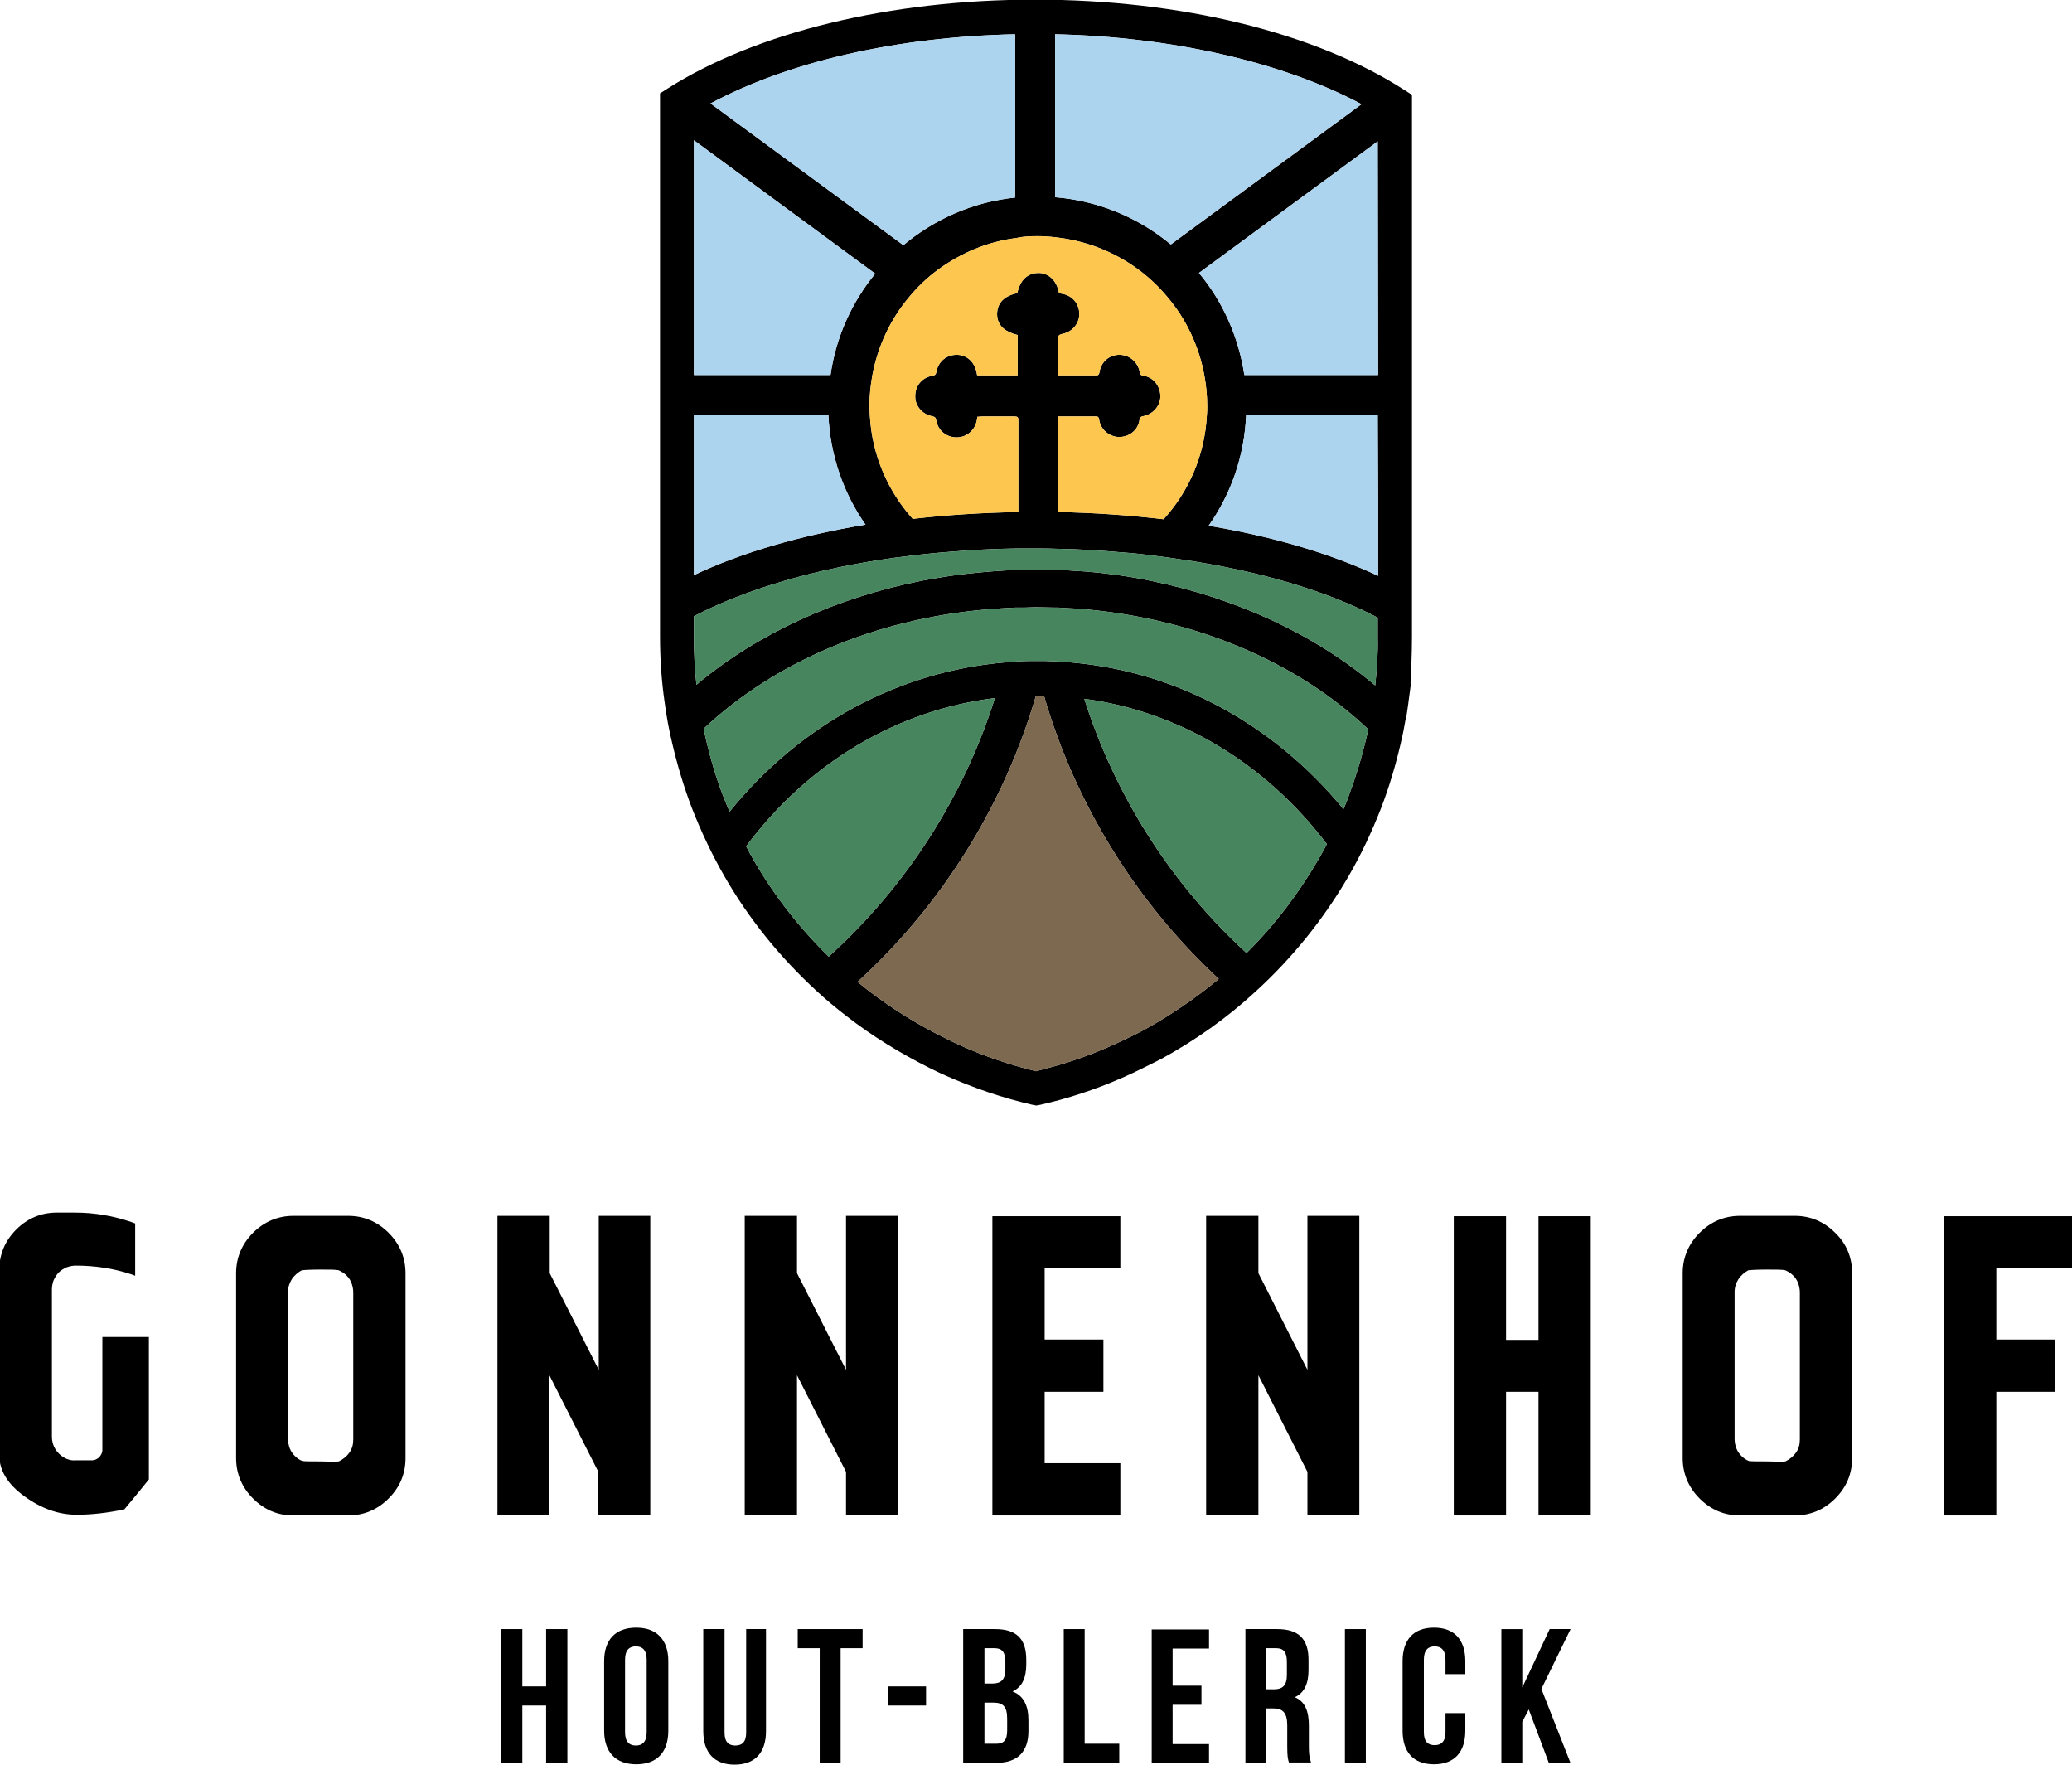 <?xml version="1.0" encoding="utf-8"?>
<!-- Generator: Adobe Illustrator 24.2.3, SVG Export Plug-In . SVG Version: 6.00 Build 0)  -->
<svg version="1.1" id="Laag_1" xmlns="http://www.w3.org/2000/svg" xmlns:xlink="http://www.w3.org/1999/xlink" x="0px" y="0px"
	 viewBox="0 0 574.8 489.4" style="enable-background:new 0 0 574.8 489.4;" xml:space="preserve">
<style type="text/css">
	.st0{fill:none;}
	.st1{fill:#FDC64F;}
	.st2{fill:#ADD4EF;}
	.st3{fill:#47855E;}
	.st4{fill:#7C6950;}
</style>
<rect x="-4455.7" y="256.1" class="st0" width="505.4" height="97.3"/>
<g>
	<path d="M21,351c-0.9,0-1.7,0.2-2.6,0.5c-0.8,0.4-1.5,0.8-2.1,1.4c-0.6,0.6-1,1.3-1.4,2.1c-0.3,0.8-0.5,1.7-0.5,2.6v40.8
		c0,1.3,0.3,2.4,0.9,3.4c0.6,1,1.4,1.8,2.4,2.4c1,0.6,2.1,0.9,3.3,0.8h4.4c0.6,0,1-0.1,1.5-0.4c0.4-0.2,0.8-0.6,1.1-1.1
		c0.3-0.5,0.4-0.9,0.4-1.4v-31.3h12.9v39.5c-1.6,2-3.8,4.7-6.8,8.3c-4.7,1-9.1,1.5-13.2,1.5c-5,0-9.8-1.7-14.5-5.1
		c-4.7-3.4-7-7.2-7-11.5v-51.3c0-4.3,1.6-8.1,4.7-11.2c3.1-3.1,6.9-4.7,11.2-4.7h5.2c5.3,0,10.5,0.9,15.5,2.6l1.1,0.4v14.5l-1.1-0.4
		C31.6,351.8,26.4,351,21,351z"/>
	<path d="M112.5,353.1v51.3c0,4.4-1.6,8.1-4.7,11.2c-3.1,3.1-6.9,4.7-11.2,4.7H81.4c-4.4,0-8.1-1.6-11.2-4.7
		c-3.1-3.1-4.7-6.9-4.7-11.2v-51.3c0-4.3,1.6-8.1,4.7-11.2c3.1-3.1,6.9-4.7,11.2-4.7h15.2c4.3,0,8.1,1.6,11.2,4.7
		C110.9,345,112.5,348.8,112.5,353.1z M94,405.3c1.2-0.6,2.2-1.4,2.9-2.4c0.8-1.1,1.1-2.3,1.1-3.7v-40.8c0-0.9-0.2-1.8-0.5-2.6
		c-0.3-0.8-0.8-1.5-1.4-2.1c-0.6-0.6-1.3-1-2.1-1.4c-0.8-0.2-2.5-0.2-5.1-0.2s-4.4,0.1-5.2,0.2c-1.1,0.6-2,1.4-2.7,2.4
		c-0.7,1.1-1.1,2.3-1.1,3.6v40.8c0,0.9,0.2,1.8,0.5,2.6c0.3,0.8,0.8,1.5,1.4,2.1c0.6,0.6,1.3,1.1,2.1,1.4c0.8,0.1,2.5,0.1,5,0.1
		C91.5,405.4,93.2,405.4,94,405.3z"/>
	<path d="M180.4,337.2v83h-14.4v-12l-13.6-26.8v38.8H138v-83h14.5v15.9l13.6,26.8v-42.7H180.4z"/>
	<path d="M249.1,337.2v83h-14.4v-12l-13.6-26.8v38.8h-14.5v-83h14.5v15.9l13.6,26.8v-42.7H249.1z"/>
	<path d="M310.8,351.7h-21v19.8h16.3V386h-16.3v19.8h21v14.5h-35.5v-83h35.5V351.7z"/>
	<path d="M377.1,337.2v83h-14.4v-12l-13.6-26.8v38.8h-14.5v-83h14.5v15.9l13.6,26.8v-42.7H377.1z"/>
	<path d="M441.3,337.2v83h-14.5V386h-9v34.3h-14.5v-83h14.5v34.3h9v-34.3H441.3z"/>
	<path d="M513.8,353.1v51.3c0,4.4-1.6,8.1-4.7,11.2c-3.1,3.1-6.9,4.7-11.2,4.7h-15.2c-4.4,0-8.1-1.6-11.2-4.7
		c-3.1-3.1-4.7-6.9-4.7-11.2v-51.3c0-4.3,1.6-8.1,4.7-11.2c3.1-3.1,6.9-4.7,11.2-4.7h15.2c4.3,0,8.1,1.6,11.2,4.7
		C512.3,345,513.8,348.8,513.8,353.1z M495.3,405.3c1.2-0.6,2.2-1.4,2.9-2.4c0.8-1.1,1.1-2.3,1.1-3.7v-40.8c0-0.9-0.2-1.8-0.5-2.6
		c-0.3-0.8-0.8-1.5-1.4-2.1c-0.6-0.6-1.3-1-2.1-1.4c-0.8-0.2-2.5-0.2-5.1-0.2s-4.4,0.1-5.2,0.2c-1.1,0.6-2,1.4-2.7,2.4
		c-0.7,1.1-1.1,2.3-1.1,3.6v40.8c0,0.9,0.2,1.8,0.5,2.6c0.3,0.8,0.8,1.5,1.4,2.1c0.6,0.6,1.3,1.1,2.1,1.4c0.8,0.1,2.5,0.1,5,0.1
		C492.9,405.4,494.5,405.4,495.3,405.3z"/>
	<path d="M574.8,351.7h-21v19.8h16.3V386h-16.3v34.3h-14.5v-83h35.5V351.7z"/>
</g>
<g>
	<path d="M144.9,488.9h-5.8v-37.1h5.8v15.9h6.6v-15.9h5.9v37.1h-5.9V473h-6.6V488.9z"/>
	<path d="M167.6,460.7c0-5.9,3.1-9.3,8.9-9.3c5.7,0,8.9,3.4,8.9,9.3V480c0,5.9-3.1,9.3-8.9,9.3c-5.7,0-8.9-3.4-8.9-9.3V460.7z
		 M173.4,480.4c0,2.7,1.2,3.7,3,3.7s3-1,3-3.7v-20.1c0-2.7-1.2-3.7-3-3.7s-3,1-3,3.7V480.4z"/>
	<path d="M201,451.8v28.7c0,2.7,1.2,3.6,3,3.6c1.9,0,3-1,3-3.6v-28.7h5.5v28.3c0,5.9-3,9.3-8.7,9.3c-5.7,0-8.7-3.4-8.7-9.3v-28.3
		H201z"/>
	<path d="M221.3,451.8h18v5.3h-6.1v31.8h-5.8v-31.8h-6.1V451.8z"/>
	<path d="M246.3,467.7h10.6v5.3h-10.6V467.7z"/>
	<path d="M284.7,460.3v1.3c0,3.8-1.2,6.3-3.8,7.5c3.1,1.2,4.4,4,4.4,8v3c0,5.7-3,8.8-8.9,8.8h-9.2v-37.1h8.8
		C282.1,451.8,284.7,454.6,284.7,460.3z M273.1,457.1v9.8h2.3c2.2,0,3.5-1,3.5-3.9v-2.1c0-2.7-0.9-3.8-3-3.8H273.1z M273.1,472.2
		v11.4h3.3c2,0,3-0.9,3-3.7v-3.2c0-3.4-1.1-4.5-3.8-4.5H273.1z"/>
	<path d="M295.1,451.8h5.8v31.8h9.6v5.3h-15.4V451.8z"/>
	<path d="M325.3,467.5h8v5.3h-8v10.9h10.1v5.3h-15.9v-37.1h15.9v5.3h-10.1V467.5z"/>
	<path d="M357.6,488.9c-0.3-1-0.5-1.5-0.5-4.6v-5.8c0-3.4-1.2-4.7-3.8-4.7h-2v15.1h-5.8v-37.1h8.8c6,0,8.7,2.8,8.7,8.5v2.9
		c0,3.8-1.2,6.3-3.8,7.5c2.9,1.2,3.9,4,3.9,7.9v5.7c0,1.8,0.1,3.1,0.6,4.5H357.6z M351.2,457.1v11.4h2.3c2.2,0,3.5-1,3.5-3.9v-3.7
		c0-2.7-0.9-3.8-3-3.8H351.2z"/>
	<path d="M373.1,451.8h5.8v37.1h-5.8V451.8z"/>
	<path d="M406.5,475.1v4.9c0,5.9-3,9.3-8.7,9.3c-5.7,0-8.7-3.4-8.7-9.3v-19.3c0-5.9,3-9.3,8.7-9.3c5.7,0,8.7,3.4,8.7,9.3v3.6H401v-4
		c0-2.7-1.2-3.7-3-3.7s-3,1-3,3.7v20.1c0,2.7,1.2,3.6,3,3.6s3-1,3-3.6v-5.3H406.5z"/>
	<path d="M424.1,474.1l-1.8,3.4v11.4h-5.8v-37.1h5.8V468l7.6-16.2h5.8l-8.1,16.6l8.1,20.6h-6L424.1,474.1z"/>
</g>
<path d="M391.7,176.6l0-150.3l-2.2-1.4c-24.7-15.9-62-25-102.4-25c-40,0-77.2,9-101.8,24.6l-2.2,1.4v150.6c0,6.1,0.4,12.3,1.3,18.4
	c0.5,3.8,1.2,7.6,2.1,11.3v0c1.4,6,3.2,12,5.4,17.8c2.5,6.4,5.5,12.8,9,18.9c6.8,11.9,15.5,22.6,25.6,31.9c2.7,2.5,5.5,4.8,8.2,6.9
	c7.2,5.6,15,10.4,23.2,14.5c1.4,0.7,2.8,1.4,4.2,2c7.9,3.5,16,6.3,24.3,8.2l1.1,0.2l1.1-0.2c1.8-0.4,3.7-0.9,5.6-1.4
	c7.6-2.1,15.3-5,22.7-8.7c1.6-0.8,3.5-1.7,5.4-2.7c9.3-5.1,18.1-11.3,26-18.6c10.2-9.3,18.8-20,25.7-31.8c3.6-6.2,6.6-12.6,9.1-19
	c2.2-5.7,4-11.7,5.4-17.7c0.6-2.5,1.1-5,1.5-7.4l0.1,0l0.6-4.1c0,0,0-0.1,0-0.1l0.7-5.2l-0.1,0C391.5,185.3,391.7,181,391.7,176.6z
	 M382.3,139.8l0,19.9c-13.2-6.2-29.2-10.9-47-13.9c6.2-8.8,9.9-19.3,10.4-30.7h36.5L382.3,139.8z M382.3,104h-37.1
	c-1.6-10.6-6-20.4-12.6-28.3l49.6-36.5L382.3,104z M292.7,9.5c32.5,0.7,63.3,7.8,85,19.4l-52.9,38.9c-8.9-7.4-20-12.1-32.1-13.1V9.5
	z M287.8,65.5c1.6,0,3.3,0.1,4.9,0.3c8.5,0.9,16.3,4,22.9,8.8c3,2.2,5.8,4.8,8.2,7.7c5.2,6.1,8.8,13.6,10.3,21.8
	c0.5,2.7,0.8,5.6,0.8,8.5c0,0.9,0,1.7-0.1,2.6c-0.6,11.1-5,21.1-12,28.8c-9.4-1.1-19.2-1.8-29.2-2c-0.1-9.9-0.1-19.7-0.1-26.5
	c3.6,0,7.1,0,10.6,0c0.6,0,0.7,0.3,0.8,0.8c0.4,2.8,2.7,4.8,5.5,4.9c2.9,0,5.3-1.9,5.7-4.7c0.1-0.7,0.4-1,1.1-1.1
	c0.3-0.1,0.7-0.1,1-0.3c2.2-0.8,3.8-3,3.7-5.4c-0.1-2.8-2.1-5.2-4.8-5.5c-0.1,0-0.2,0-0.3-0.1c-0.4-0.1-0.5-0.4-0.6-0.8
	c-0.5-2.9-2.9-4.9-5.7-4.9c-2.8,0-5.1,2-5.5,4.9c-0.1,0.5-0.3,0.7-0.6,0.8h-10.8c-0.1-0.1-0.1-0.2-0.1-0.3c0-3.3,0-6.6,0-9.9
	c0-0.8,0.3-1.1,1.2-1.3c0.1,0,0.2-0.1,0.4-0.1c2.4-0.6,4.2-2.7,4.3-5.2c0-0.2,0-0.4,0-0.5c-0.1-2.5-1.8-4.6-4.2-5.2
	c-0.5-0.1-0.9-0.2-1.4-0.3c-0.4-2.1-1.3-3.6-2.5-4.5c-0.9-0.7-2-1.1-3.2-1.1c-1.3,0-2.5,0.4-3.4,1.1c-1.2,0.9-2,2.4-2.5,4.5
	c-3.7,0.8-5.5,2.7-5.6,5.7c0,0,0,0,0,0c0,2.7,1.4,4.5,4.6,5.6c0.3,0.1,0.7,0.2,1.1,0.3c0,3.7,0,7.5,0,11.2c-3.8,0-7.5,0-11.2,0
	c-0.1-0.2-0.1-0.3-0.1-0.4c-0.5-3.2-2.7-5.3-5.6-5.3c-2.9,0-5.2,1.9-5.7,5c-0.1,0.4-0.3,0.6-0.6,0.7c-0.1,0-0.2,0-0.3,0.1
	c-2.9,0.4-4.9,2.7-4.9,5.6c-0.1,2.4,1.5,4.6,3.8,5.4c0.4,0.1,0.7,0.2,1.1,0.3c0.6,0.1,0.8,0.4,0.9,1c0.5,2.9,2.8,4.8,5.7,4.8
	c2.8,0,5.1-2,5.6-4.8c0.1-0.3,0.1-0.6,0.1-0.9c0.5,0,0.9-0.1,1.4-0.1c3,0,5.9,0,8.9,0c0.9,0,1.1,0.2,1.1,1.1c0,5.9,0,15.5,0,25.4
	c-10.1,0.2-19.9,0.8-29.3,1.9c-6.9-7.7-11.3-17.7-11.9-28.7c0-0.8-0.1-1.7-0.1-2.6c0-2.9,0.3-5.7,0.8-8.5c1.5-8.1,5-15.5,10.1-21.6
	c2.4-2.9,5.1-5.5,8.1-7.7c6.3-4.6,13.7-7.8,21.8-8.8C283.6,65.6,285.7,65.5,287.8,65.5z M281.6,9.5v45.3c-11.7,1.2-22.4,6-31,13.2
	l-53.5-39.3C219,17,249,10.2,281.6,9.5z M192.5,38.9l50.3,37c-6.5,7.9-10.9,17.6-12.4,28.1h-37.9V38.9z M192.5,115h37.3
	c0.5,11.3,4.2,21.8,10.3,30.5c-18,3-34.3,7.7-47.6,14V115z M229.9,265.3c-8.2-8-15.2-17-20.9-26.9c-0.7-1.2-1.4-2.5-2-3.7
	c17.4-23.3,42-37.8,69-41.1C267.5,220.6,251.6,245.7,229.9,265.3z M317.6,285.5c-1.7,0.9-3.4,1.8-5,2.5c-6.9,3.4-14,6.1-21.1,8
	c-1.4,0.4-2.8,0.7-4.1,1.1c-7.3-1.8-14.5-4.2-21.5-7.4c-1.3-0.6-2.6-1.2-3.9-1.9c-7.6-3.7-14.9-8.3-21.5-13.4
	c-0.9-0.7-1.7-1.4-2.6-2.1c23.7-21.6,40.8-49.5,49.5-79.4c0.2,0,0.3,0,0.5,0c0.6,0,1.1,0,1.7,0c8.5,29.5,25.3,57.1,48.5,78.6
	C331.6,276.9,324.8,281.5,317.6,285.5z M365.6,238.6c-5.5,9.4-12.1,18.1-19.8,25.7c-21.1-19.3-36.6-44-45-70.5
	c26.3,3.5,50.2,17.8,67.3,40.3C367.3,235.6,366.5,237.1,365.6,238.6z M379.1,204.4c-1.3,5.6-3,11.1-5,16.5c-0.4,1.2-0.9,2.3-1.4,3.5
	c-19.4-23.5-45.8-37.9-74.7-40.6c-2.7-0.3-5.4-0.4-8.2-0.5c-0.7,0-1.3,0-2,0c-0.3,0-0.5,0-0.8,0c-2.7,0-5.4,0.1-8.1,0.4
	c-29.6,2.5-56.8,17.1-76.5,41.4c-0.6-1.4-1.2-2.8-1.7-4.1c-2.1-5.4-3.7-10.9-5-16.6h0c-0.2-0.8-0.3-1.6-0.5-2.3
	c19.9-18.7,48-30.5,78.7-33.1c2.6-0.2,5.2-0.4,7.8-0.5c0.1,0,0.3,0,0.4,0c0.7,0,1.5,0,2.2,0c1,0,2-0.1,2.9-0.1
	c1.7,0,3.4,0.1,5.2,0.1c0.4,0,0.8,0,1.2,0c0.5,0,0.9,0.1,1.4,0.1c2.1,0.1,4.2,0.2,6.3,0.4c30.5,2.8,58.5,14.5,78.2,33.2
	C379.4,202.9,379.3,203.7,379.1,204.4z M381.5,190.1c-17-14.3-38.6-24.2-62.2-29c-2.8-0.6-5.6-1.1-8.5-1.5
	c-4.2-0.6-8.5-1.1-12.9-1.3c-1.3-0.1-2.6-0.2-3.9-0.2c-0.1,0-0.3,0-0.4,0c-0.1,0-0.1,0-0.2,0c-2-0.1-4.1-0.1-6.1-0.1
	c-1.3,0-2.6,0.1-3.9,0.1c-0.2,0-0.4,0-0.6,0c-0.2,0-0.4,0-0.7,0c-1.6,0-3.1,0.1-4.7,0.2c-4.3,0.3-8.6,0.7-12.9,1.3
	c-2.9,0.4-5.7,0.9-8.5,1.4c-23.9,4.7-45.7,14.6-62.8,28.9c-0.5-4.4-0.7-8.9-0.7-13.3v-5.7c14.6-7.6,33.9-13.2,55.5-16.2
	c2.4-0.3,4.9-0.6,7.3-0.9c2.8-0.3,5.7-0.6,8.6-0.8c5.9-0.5,12-0.8,18.1-0.9c0.3,0,0.6,0,0.9,0c0,0,0,0,0.1,0c1.4,0,2.8,0,4.2,0
	c2.1,0,4.2,0,6.3,0.1c0,0,0.1,0,0.1,0c0,0,0,0,0.1,0c6,0.1,11.9,0.5,17.7,1c2.9,0.2,5.7,0.5,8.6,0.9c2.5,0.3,4.9,0.6,7.3,1
	c21.5,3.1,40.7,8.7,54.9,16.2l0,5.6C382.3,181.1,382,185.6,381.5,190.1z"/>
<path class="st1" d="M287.8,65.5c1.6,0,3.3,0.1,4.9,0.3c8.5,0.9,16.3,4,22.9,8.8c3,2.2,5.8,4.8,8.2,7.7c5.2,6.1,8.8,13.6,10.3,21.8
	c0.5,2.7,0.8,5.6,0.8,8.5c0,0.9,0,1.7-0.1,2.6c-0.6,11.1-5,21.1-12,28.8c-9.4-1.1-19.2-1.8-29.2-2c-0.1-9.9-0.1-19.7-0.1-26.5
	c3.6,0,7.1,0,10.6,0c0.6,0,0.7,0.3,0.8,0.8c0.4,2.8,2.7,4.8,5.5,4.9c2.9,0,5.3-1.9,5.7-4.7c0.1-0.7,0.4-1,1.1-1.1
	c0.3-0.1,0.7-0.1,1-0.3c2.2-0.8,3.8-3,3.7-5.4c-0.1-2.8-2.1-5.2-4.8-5.5c-0.1,0-0.2,0-0.3-0.1c-0.4-0.1-0.5-0.4-0.6-0.8
	c-0.5-2.9-2.9-4.9-5.7-4.9c-2.8,0-5.1,2-5.5,4.9c-0.1,0.5-0.3,0.7-0.6,0.8h-10.8c-0.1-0.1-0.1-0.2-0.1-0.3c0-3.3,0-6.6,0-9.9
	c0-0.8,0.3-1.1,1.2-1.3c0.1,0,0.2-0.1,0.4-0.1c2.4-0.6,4.2-2.7,4.3-5.2c0-0.2,0-0.4,0-0.5c-0.1-2.5-1.8-4.6-4.2-5.2
	c-0.5-0.1-0.9-0.2-1.4-0.3c-0.4-2.1-1.3-3.6-2.5-4.5c-0.9-0.7-2-1.1-3.2-1.1c-1.3,0-2.5,0.4-3.4,1.1c-1.2,0.9-2,2.4-2.5,4.5
	c-3.7,0.8-5.5,2.7-5.6,5.7c0,0,0,0,0,0c0,2.7,1.4,4.5,4.6,5.6c0.3,0.1,0.7,0.2,1.1,0.3c0,3.7,0,7.5,0,11.2c-3.8,0-7.5,0-11.2,0
	c-0.1-0.2-0.1-0.3-0.1-0.4c-0.5-3.2-2.7-5.3-5.6-5.3c-2.9,0-5.2,1.9-5.7,5c-0.1,0.4-0.3,0.6-0.6,0.7c-0.1,0-0.2,0-0.3,0.1
	c-2.9,0.4-4.9,2.7-4.9,5.6c-0.1,2.4,1.5,4.6,3.8,5.4c0.4,0.1,0.7,0.2,1.1,0.3c0.6,0.1,0.8,0.4,0.9,1c0.5,2.9,2.8,4.8,5.7,4.8
	c2.8,0,5.1-2,5.6-4.8c0.1-0.3,0.1-0.6,0.1-0.9c0.5,0,0.9-0.1,1.4-0.1c3,0,5.9,0,8.9,0c0.9,0,1.1,0.2,1.1,1.1c0,5.9,0,15.5,0,25.4
	c-10.1,0.2-19.9,0.8-29.3,1.9c-6.9-7.7-11.3-17.7-11.9-28.7c0-0.8-0.1-1.7-0.1-2.6c0-2.9,0.3-5.7,0.8-8.5c1.5-8.1,5-15.5,10.1-21.6
	c2.4-2.9,5.1-5.5,8.1-7.7c6.3-4.6,13.7-7.8,21.8-8.8C283.6,65.6,285.7,65.5,287.8,65.5z"/>
<g>
	<path class="st2" d="M382.3,139.8l0,19.9c-13.2-6.2-29.2-10.9-47-13.9c6.2-8.8,9.9-19.3,10.4-30.7h36.5L382.3,139.8z"/>
	<path class="st2" d="M382.3,104h-37.1c-1.6-10.6-6-20.4-12.6-28.3l49.6-36.5L382.3,104z"/>
	<path class="st2" d="M292.7,9.5c32.5,0.7,63.3,7.8,85,19.4l-52.9,38.9c-8.9-7.4-20-12.1-32.1-13.1V9.5z"/>
	<path class="st2" d="M281.6,9.5v45.3c-11.7,1.2-22.4,6-31,13.2l-53.5-39.3C219,17,249,10.2,281.6,9.5z"/>
	<path class="st2" d="M192.5,38.9l50.3,37c-6.5,7.9-10.9,17.6-12.4,28.1h-37.9V38.9z"/>
	<path class="st2" d="M192.5,115h37.3c0.5,11.3,4.2,21.8,10.3,30.5c-18,3-34.3,7.7-47.6,14V115z"/>
</g>
<path class="st3" d="M229.9,265.3c-8.2-8-15.2-17-20.9-26.9c-0.7-1.2-1.4-2.5-2-3.7c17.4-23.3,42-37.8,69-41.1
	C267.5,220.6,251.6,245.7,229.9,265.3z"/>
<path class="st4" d="M317.6,285.5c-1.7,0.9-3.4,1.8-5,2.5c-6.9,3.4-14,6.1-21.1,8c-1.4,0.4-2.8,0.7-4.1,1.1
	c-7.3-1.8-14.5-4.2-21.5-7.4c-1.3-0.6-2.6-1.2-3.9-1.9c-7.6-3.7-14.9-8.3-21.5-13.4c-0.9-0.7-1.7-1.4-2.6-2.1
	c23.7-21.6,40.8-49.5,49.5-79.4c0.2,0,0.3,0,0.5,0c0.6,0,1.1,0,1.7,0c8.5,29.5,25.3,57.1,48.5,78.6
	C331.6,276.9,324.8,281.5,317.6,285.5z"/>
<path class="st3" d="M365.6,238.6c-5.5,9.4-12.1,18.1-19.8,25.7c-21.1-19.3-36.6-44-45-70.5c26.3,3.5,50.2,17.8,67.3,40.3
	C367.3,235.6,366.5,237.1,365.6,238.6z"/>
<path class="st3" d="M379.1,204.4c-1.3,5.6-3,11.1-5,16.5c-0.4,1.2-0.9,2.3-1.4,3.5c-19.4-23.5-45.8-37.9-74.7-40.6
	c-2.7-0.3-5.4-0.4-8.2-0.5c-0.7,0-1.3,0-2,0c-0.3,0-0.5,0-0.8,0c-2.7,0-5.4,0.1-8.1,0.4c-29.6,2.5-56.8,17.1-76.5,41.4
	c-0.6-1.4-1.2-2.8-1.7-4.1c-2.1-5.4-3.7-10.9-5-16.6h0c-0.2-0.8-0.3-1.6-0.5-2.3c19.9-18.7,48-30.5,78.7-33.1
	c2.6-0.2,5.2-0.4,7.8-0.5c0.1,0,0.3,0,0.4,0c0.7,0,1.5,0,2.2,0c1,0,2-0.1,2.9-0.1c1.7,0,3.4,0.1,5.2,0.1c0.4,0,0.8,0,1.2,0
	c0.5,0,0.9,0.1,1.4,0.1c2.1,0.1,4.2,0.2,6.3,0.4c30.5,2.8,58.5,14.5,78.2,33.2C379.4,202.9,379.3,203.7,379.1,204.4z"/>
<path class="st3" d="M381.5,190.1c-17-14.3-38.6-24.2-62.2-29c-2.8-0.6-5.6-1.1-8.5-1.5c-4.2-0.6-8.5-1.1-12.9-1.3
	c-1.3-0.1-2.6-0.2-3.9-0.2c-0.1,0-0.3,0-0.4,0c-0.1,0-0.1,0-0.2,0c-2-0.1-4.1-0.1-6.1-0.1c-1.3,0-2.6,0.1-3.9,0.1
	c-0.2,0-0.4,0-0.6,0c-0.2,0-0.4,0-0.7,0c-1.6,0-3.1,0.1-4.7,0.2c-4.3,0.3-8.6,0.7-12.9,1.3c-2.9,0.4-5.7,0.9-8.5,1.4
	c-23.9,4.7-45.7,14.6-62.8,28.9c-0.5-4.4-0.7-8.9-0.7-13.3v-5.7c14.6-7.6,33.9-13.2,55.5-16.2c2.4-0.3,4.9-0.6,7.3-0.9
	c2.8-0.3,5.7-0.6,8.6-0.8c5.9-0.5,12-0.8,18.1-0.9c0.3,0,0.6,0,0.9,0c0,0,0,0,0.1,0c1.4,0,2.8,0,4.2,0c2.1,0,4.2,0,6.3,0.1
	c0,0,0.1,0,0.1,0c0,0,0,0,0.1,0c6,0.1,11.9,0.5,17.7,1c2.9,0.2,5.7,0.5,8.6,0.9c2.5,0.3,4.9,0.6,7.3,1c21.5,3.1,40.7,8.7,54.9,16.2
	l0,5.6C382.3,181.1,382,185.6,381.5,190.1z"/>
</svg>
